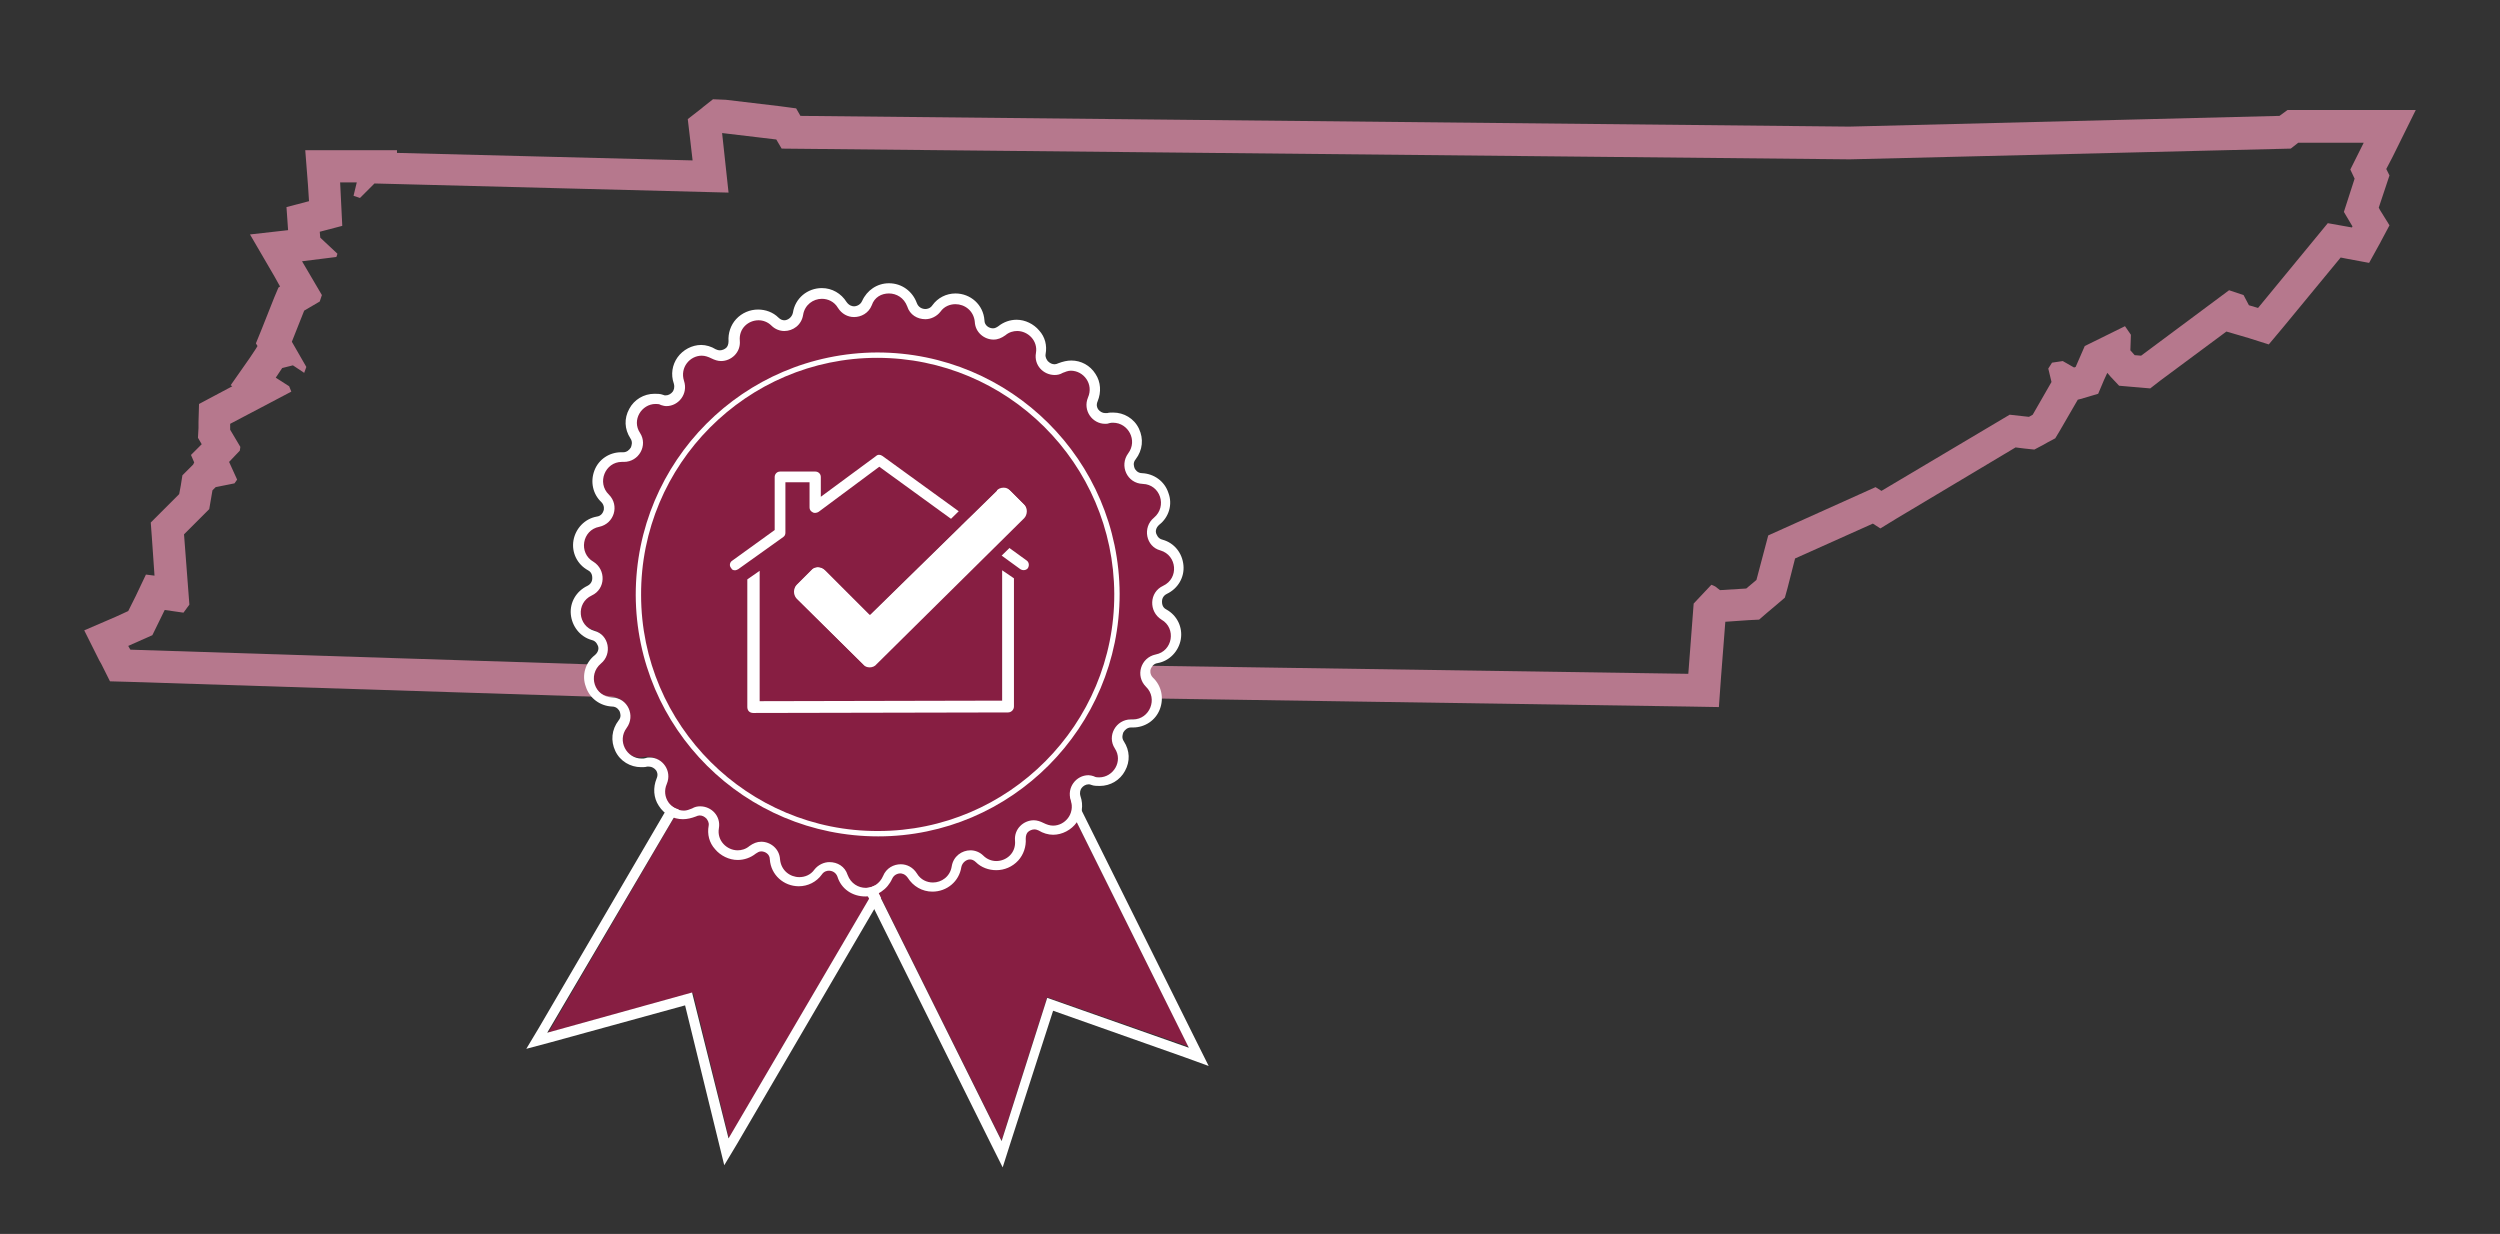 <?xml version="1.0" encoding="utf-8"?>
<!-- Generator: Adobe Illustrator 23.0.1, SVG Export Plug-In . SVG Version: 6.00 Build 0)  -->
<svg version="1.1" id="Layer_1" xmlns="http://www.w3.org/2000/svg" xmlns:xlink="http://www.w3.org/1999/xlink" x="0px" y="0px"
	 viewBox="0 0 466 230" style="enable-background:new 0 0 466 230;" xml:space="preserve">
<rect x="0" y="0" width="466" height="230" fill="#333333" stroke="none"/>
<style type="text/css">
	.st0{fill:#B6788D;}
	.st1{fill:#871E42;}
	.st2{fill:#FFFFFF;}
</style>
<path id="TN_2_" class="st0" d="M134.6,24.8l10.1,1.2l1,1.7l199.1,2l82.2-2l1.4-1.1l12.2,0l-2.5,5l0.8,1.7l-2,6.2l1.6,2.7l-0.1,0.2
	l-4.5-0.8l-13,15.8l-1.7-0.5l-1-1.9l-2.7-0.9l-16.4,12.2l-1.2-0.1l-0.8-0.9l0.1-2.9l-1.1-1.6l-7.5,3.7l-1.7,3.9l-0.3,0.1l-2.1-1.2
	l-2,0.3l-0.7,1.1l0.6,2.5l-3.5,6.1l-0.7,0.4l-3.6-0.4l-23.9,14.2l-1.1-0.7l-20,9l-2.2,8.3l-1.9,1.6l-4.9,0.3l-0.9-0.7L319,109
	l-3.3,3.5l-1,13.1L127,122.8l0.5,1.6l-103.2-3.3l-0.4-0.7l4.5-2l2.3-4.7l3.5,0.5l1.1-1.5l-1-13.1l4.7-4.7l0.6-3.5l0.6-0.6l3.5-0.7
	l0.5-0.7l-1.5-3.3l2-2.1l0.1-0.7l-1.9-3.2l0-1.1L54.3,73L53.9,72l-2.5-1.6l1.2-1.8l2-0.5l2.1,1.4l0.4-1.1l-2.7-4.7l2.3-5.8l2.9-1.7
	L60,55l-3.7-6.3l6.4-0.8l0.2-0.6l-3.2-3l-0.1-1.1l4.2-1.1L63.4,34l3.1,0l-0.6,2.5l1.2,0.4l2.7-2.7l66,1.7L134.6,24.8L134.6,24.8
	 M132.9,18.5L131,20l-0.1,0.1l-2.7,2.1l0.4,3.4l0.5,4.3l-55.1-1.4L74,28l-7.6,0l-3.1,0l-6.4,0l0.5,6.4l0.2,3.1l-4.2,1.1l0.3,4.3
	l-7.1,0.8l4.6,7.9l1,1.8l-0.3,0.2l-0.8,1.9l-2.3,5.8l-1.1,2.7l0.3,0.5l-0.3,0.5l-1.2,1.8l-3.5,5l0.3,0.2l-3.2,1.7l-3,1.6l-0.1,3.4
	l0,1.1l-0.1,1.8l0.7,1.2l-2,2l0.6,1.4L36,86.6l-0.6,0.6L34,88.6l-0.3,1.9l-0.3,1.6L30,95.5l-1.9,1.9l0.2,2.7l0.5,7.2l-1.6-0.2
	l-1.9,4l-1.4,2.8l-2.4,1.1l-5.8,2.5l2.8,5.6l0.4,0.7l1.6,3.2l3.6,0.1l103.2,3.3l8.5,0.3l-0.6-1.7l179.5,2.7l5.7,0.1l0.4-5.6
	l0.8-10.3l4.3-0.3l2-0.1l1.5-1.3l1.9-1.6l1.4-1.2l0.5-1.8l1.4-5.5l14.5-6.5l1.4,0.9l3.1-1.9l22.1-13.2l1.6,0.2l1.9,0.2l1.7-0.9
	l0.7-0.4l1.5-0.8l0.9-1.5l3.3-5.7l0.8-0.2l0.3-0.1l2.7-0.8l1.1-2.6l0.6-1.3l0.6,0.7l1.6,1.7l2.3,0.2l1.2,0.1l2.3,0.2l1.8-1.4
	l12.4-9.2l2.4,0.7l1.7,0.5l3.8,1.2l2.6-3.1l10.8-13.1l1,0.2l4.3,0.8l2.1-3.8l0.1-0.2l1.6-3l-1.8-2.9l-0.2-0.4l1.2-3.6l0.8-2.4
	l-0.6-1.2l1.2-2.3l4.3-8.7l-9.7,0l-12.2,0l-2,0l-1.5,1.1l-80.2,2l-195.5-2l-0.8-1.4l-3-0.4l-10.1-1.2L132.9,18.5L132.9,18.5z"/>
<g>
	<g>
		<polygon class="st1" points="130.6,143.9 102.2,192.5 129.2,185.1 135.9,212.2 164.4,163.6 		"/>
		<path class="st2" d="M130.6,143.9l33.7,19.7l-28.5,48.6l-6.8-27.2l-27,7.5L130.6,143.9 M129.9,141.3l-1,1.6l-28.4,48.6l-2.4,4
			l4.5-1.2l25.1-6.9l6.2,25.3l1.1,4.5l2.4-4l28.4-48.6l1-1.6l-1.6-1l-33.7-19.7L129.9,141.3L129.9,141.3z"/>
	</g>
	<g>
		<polygon class="st1" points="161.6,162.1 186.7,212.6 195.2,185.9 221.6,195.1 196.5,144.8 		"/>
		<path class="st2" d="M196.5,144.8l25.1,50.5l-26.4-9.3l-8.5,26.7l-25.1-50.5L196.5,144.8 M197.3,142.2l-1.7,0.8l-35,17.4l-1.7,0.8
			l0.8,1.7l25.1,50.5l2.1,4.2l1.4-4.4l8-24.8l24.6,8.7l4.4,1.6l-2.1-4.2l-25.1-50.5L197.3,142.2L197.3,142.2z"/>
	</g>
	<g>
		<g>
			<path class="st1" d="M211.2,134.1L211.2,134.1c-2.9-0.1-4.7,3-3.1,5.4l0,0c1.8,2.8-0.9,6.2-4,5.3l0,0c-2.7-0.8-5.3,1.8-4.4,4.5
				l0,0c1,3.1-2.3,5.8-5.1,4.2l0,0c-2.5-1.4-5.5,0.5-5.3,3.3l0,0c0.3,3.3-3.6,5.1-6,2.8l0,0c-2.1-2-5.5-0.9-6,2l0,0
				c-0.5,3.2-4.8,4.1-6.5,1.3l0,0c-1.5-2.4-5.1-2.1-6.3,0.5l0,0c-1.3,3-5.6,2.8-6.6-0.3l0,0c-0.9-2.7-4.5-3.3-6.2-1l0,0
				c-2,2.6-6.1,1.4-6.4-1.9l0,0c-0.2-2.9-3.6-4.3-5.8-2.5l0,0c-2.5,2.1-6.3-0.1-5.7-3.3l0,0c0.5-2.8-2.4-5-5-3.8l0,0
				c-2.9,1.4-6.1-1.6-4.8-4.6l0,0c1.1-2.6-1.2-5.4-4-4.9l0,0c-3.2,0.7-5.5-3-3.5-5.6l0,0c1.7-2.3,0.2-5.6-2.7-5.7l0,0
				c-3.3-0.1-4.6-4.2-2.1-6.3l0,0c2.2-1.8,1.5-5.4-1.2-6.1l0,0c-3.1-0.9-3.5-5.2-0.5-6.6l0,0c2.6-1.2,2.7-4.8,0.3-6.3l0,0
				c-2.8-1.6-2.1-5.9,1.1-6.5l0,0c2.8-0.6,3.8-4,1.8-6l0,0c-2.4-2.3-0.7-6.2,2.6-6.1l0,0c2.9,0.1,4.7-3,3.1-5.4l0,0
				c-1.8-2.8,0.9-6.2,4-5.3l0,0c2.7,0.8,5.3-1.8,4.4-4.5l0,0c-1-3.1,2.3-5.8,5.1-4.2l0,0c2.5,1.4,5.5-0.5,5.3-3.3l0,0
				c-0.3-3.3,3.6-5.1,6-2.8l0,0c2.1,2,5.5,0.9,6-2l0,0c0.5-3.2,4.8-4.1,6.5-1.3l0,0c1.5,2.4,5.1,2.1,6.3-0.5l0,0
				c1.3-3,5.6-2.8,6.6,0.3l0,0c0.9,2.7,4.5,3.3,6.2,1l0,0c2-2.6,6.1-1.4,6.4,1.9l0,0c0.2,2.9,3.6,4.3,5.8,2.5l0,0
				c2.5-2.1,6.3,0.1,5.7,3.3l0,0c-0.5,2.8,2.4,5,5,3.8l0,0c2.9-1.4,6.1,1.6,4.8,4.6l0,0c-1.1,2.6,1.2,5.4,4,4.9l0,0
				c3.2-0.7,5.5,3,3.5,5.6l0,0c-1.7,2.3-0.2,5.6,2.7,5.7l0,0c3.3,0.1,4.6,4.2,2.1,6.3l0,0c-2.2,1.8-1.5,5.4,1.2,6.1l0,0
				c3.1,0.9,3.5,5.2,0.5,6.6l0,0c-2.6,1.2-2.7,4.8-0.3,6.3l0,0c2.8,1.6,2.1,5.9-1.1,6.5l0,0c-2.8,0.6-3.8,4-1.8,6l0,0
				C216.2,130.3,214.5,134.3,211.2,134.1z"/>
			<path class="st2" d="M165.7,54.7c1.4,0,2.8,0.8,3.4,2.4c0.5,1.6,1.9,2.4,3.4,2.4c1,0,2.1-0.5,2.8-1.4l0,0c0.7-1,1.8-1.4,2.8-1.4
				c1.7,0,3.4,1.2,3.6,3.3l0,0c0.1,2,1.8,3.3,3.5,3.3c0.8,0,1.5-0.3,2.2-0.8c0.7-0.6,1.5-0.8,2.2-0.8c2,0,3.9,1.8,3.5,4.1l0,0
				c-0.4,2.3,1.4,4.1,3.5,4.1c0.5,0,1-0.1,1.5-0.4c0.5-0.2,1-0.4,1.5-0.4c2.4,0,4.3,2.5,3.2,5l0,0c-1,2.4,0.8,4.9,3.2,4.9
				c0.2,0,0.5,0,0.7-0.1c0.3-0.1,0.5-0.1,0.8-0.1c2.8,0,4.6,3.3,2.8,5.7c-1.7,2.3-0.2,5.6,2.7,5.7c3.3,0.1,4.6,4.2,2.1,6.3l0,0
				c-2.2,1.8-1.5,5.4,1.2,6.1c3.1,0.9,3.5,5.2,0.5,6.6l0,0c-2.6,1.2-2.7,4.8-0.3,6.3l0,0c2.8,1.6,2.1,5.9-1.1,6.5
				c-2.8,0.6-3.8,4-1.8,6c2.3,2.2,0.7,6.1-2.4,6.1c-0.1,0-0.1,0-0.2,0c-0.1,0-0.1,0-0.2,0c-2.8,0-4.5,3.1-3,5.4
				c1.6,2.4-0.3,5.4-2.9,5.4c-0.3,0-0.7,0-1-0.2c-0.3-0.1-0.7-0.2-1-0.2c-2.3,0-4.1,2.3-3.3,4.7l0,0c0.8,2.5-1.1,4.7-3.3,4.7
				c-0.6,0-1.2-0.2-1.8-0.5s-1.2-0.5-1.8-0.5c-1.9,0-3.7,1.6-3.5,3.8c0.2,2.3-1.6,3.8-3.5,3.8c-0.8,0-1.7-0.3-2.4-1l0,0
				c-0.7-0.7-1.6-1-2.4-1c-1.6,0-3.2,1.1-3.5,3l0,0c-0.3,1.9-1.9,3-3.5,3c-1.1,0-2.3-0.5-3-1.7c-0.7-1.1-1.8-1.7-3-1.7
				c-1.3,0-2.7,0.7-3.3,2.2c-0.6,1.4-1.9,2.2-3.2,2.2c-1.4,0-2.8-0.8-3.4-2.4c-0.5-1.6-1.9-2.4-3.4-2.4c-1,0-2.1,0.5-2.8,1.4
				c-0.7,1-1.8,1.4-2.8,1.4c-1.7,0-3.4-1.2-3.6-3.3c-0.1-2-1.8-3.3-3.5-3.3c-0.8,0-1.5,0.3-2.2,0.8l0,0c-0.7,0.6-1.5,0.8-2.2,0.8
				c-2,0-3.9-1.8-3.5-4.1l0,0c0.4-2.3-1.4-4.1-3.5-4.1c-0.5,0-1,0.1-1.5,0.4l0,0c-0.5,0.2-1,0.4-1.5,0.4c-2.4,0-4.3-2.5-3.2-5
				c1-2.4-0.8-4.9-3.2-4.9c-0.2,0-0.5,0-0.7,0.1l0,0c-0.3,0.1-0.5,0.1-0.8,0.1c-2.8,0-4.6-3.3-2.8-5.7c1.7-2.3,0.2-5.6-2.7-5.7
				c-3.3-0.1-4.6-4.2-2.1-6.3c2.2-1.8,1.5-5.4-1.2-6.1c-3.1-0.9-3.5-5.2-0.5-6.6l0,0c2.6-1.2,2.7-4.8,0.3-6.3
				c-2.8-1.6-2.1-5.9,1.1-6.5l0,0c2.8-0.6,3.8-4,1.8-6l0,0c-2.3-2.2-0.7-6.1,2.4-6.1c0.1,0,0.1,0,0.2,0c0.1,0,0.1,0,0.2,0
				c2.8,0,4.5-3.1,3-5.4c-1.6-2.4,0.3-5.4,2.9-5.4c0.3,0,0.7,0,1,0.2c0.3,0.1,0.7,0.2,1,0.2c2.3,0,4.1-2.3,3.3-4.7
				c-0.8-2.5,1.1-4.7,3.3-4.7c0.6,0,1.2,0.2,1.8,0.5c0.6,0.3,1.2,0.5,1.8,0.5c1.9,0,3.7-1.6,3.5-3.8c-0.2-2.3,1.6-3.8,3.5-3.8
				c0.8,0,1.7,0.3,2.4,1c0.7,0.7,1.6,1,2.4,1c1.6,0,3.2-1.1,3.5-3l0,0c0.3-1.9,1.9-3,3.5-3c1.1,0,2.3,0.5,3,1.7
				c0.7,1.1,1.8,1.7,3,1.7c1.3,0,2.7-0.7,3.3-2.2l0,0C163,55.4,164.3,54.7,165.7,54.7 M165.7,52.8c-2.2,0-4.1,1.3-5,3.3
				c-0.4,0.9-1.3,1-1.5,1c-0.3,0-0.9-0.1-1.4-0.8c-1-1.6-2.7-2.6-4.6-2.6c-2.7,0-5,1.9-5.4,4.6c-0.2,0.9-1,1.4-1.6,1.4
				c-0.3,0-0.7-0.1-1.1-0.5c-1-1-2.4-1.5-3.8-1.5c-1.5,0-3,0.6-4.1,1.8c-1,1.1-1.5,2.6-1.4,4.1c0,0.6-0.2,1-0.4,1.2
				c-0.3,0.3-0.8,0.5-1.2,0.5c-0.3,0-0.6-0.1-0.8-0.2c-0.8-0.5-1.8-0.8-2.7-0.8c-1.7,0-3.4,0.9-4.4,2.3s-1.3,3.2-0.7,4.9
				c0.2,0.7,0,1.2-0.2,1.5c-0.3,0.4-0.8,0.7-1.3,0.7c-0.2,0-0.3,0-0.5-0.1c-0.5-0.2-1.1-0.2-1.6-0.2c-2,0-3.8,1.1-4.7,2.8
				c-1,1.8-0.9,3.8,0.2,5.5c0.5,0.7,0.2,1.4,0.1,1.7c-0.3,0.5-0.8,0.9-1.4,0.9c-0.2,0-0.3,0-0.4,0c-2.2,0-4.2,1.3-5,3.4
				c-0.8,2.1-0.3,4.4,1.3,5.9c0.6,0.6,0.5,1.4,0.4,1.6c-0.1,0.3-0.4,1-1.3,1.1c-2.2,0.4-3.9,2.2-4.3,4.4c-0.4,2.3,0.7,4.5,2.7,5.6
				c0.8,0.4,0.8,1.2,0.8,1.5s-0.1,1-0.9,1.4c-2.1,1-3.3,3.1-3.1,5.3c0.2,2.2,1.7,4.2,3.9,4.8c0.9,0.2,1.1,1,1.2,1.2
				c0.1,0.3,0.1,1-0.6,1.6c-1.8,1.4-2.5,3.8-1.7,5.9c0.7,2.2,2.7,3.6,4.9,3.7c0.9,0,1.3,0.7,1.4,0.9c0.1,0.3,0.4,1-0.2,1.7
				c-1.3,1.7-1.5,3.8-0.6,5.7c0.9,1.9,2.8,3,4.8,3c0.4,0,0.8,0,1.1-0.1c0.1,0,0.2,0,0.4,0c0.5,0,1,0.3,1.3,0.7
				c0.2,0.3,0.4,0.8,0.1,1.5c-0.7,1.7-0.6,3.6,0.4,5.1c1,1.6,2.7,2.5,4.5,2.5c0.8,0,1.6-0.2,2.4-0.5c0.2-0.1,0.5-0.2,0.7-0.2
				c0.5,0,0.9,0.2,1.3,0.6c0.2,0.3,0.5,0.7,0.4,1.3c-0.3,1.6,0.1,3.2,1.2,4.4c1,1.2,2.6,2,4.2,2c1.2,0,2.4-0.4,3.4-1.2
				c0.3-0.2,0.6-0.4,1-0.4c0.7,0,1.6,0.5,1.6,1.5c0.2,2.9,2.6,5,5.4,5c1.7,0,3.3-0.8,4.3-2.2c0.4-0.6,1-0.7,1.3-0.7
				c0.6,0,1.3,0.3,1.6,1.1c0.7,2.3,2.8,3.7,5.2,3.7c2.2,0,4.1-1.3,5-3.3c0.4-0.9,1.3-1,1.5-1c0.3,0,0.9,0.1,1.4,0.8
				c1,1.6,2.7,2.6,4.6,2.6c2.7,0,5-1.9,5.4-4.6c0.2-0.9,1-1.4,1.6-1.4c0.3,0,0.7,0.1,1.1,0.5c1,1,2.4,1.5,3.8,1.5
				c1.5,0,3-0.6,4.1-1.8c1-1.1,1.5-2.6,1.4-4.1c0-0.6,0.2-1,0.4-1.2c0.3-0.3,0.8-0.5,1.2-0.5c0.3,0,0.6,0.1,0.8,0.2
				c0.8,0.5,1.8,0.8,2.7,0.8c1.7,0,3.4-0.9,4.4-2.3c1-1.4,1.3-3.2,0.7-4.9c-0.2-0.7,0-1.2,0.2-1.5c0.3-0.4,0.8-0.7,1.3-0.7
				c0.2,0,0.3,0,0.5,0.1c0.5,0.2,1.1,0.2,1.6,0.2c2,0,3.8-1.1,4.7-2.8c1-1.8,0.9-3.8-0.2-5.5c-0.5-0.7-0.2-1.4-0.1-1.7
				c0.3-0.5,0.8-0.9,1.4-0.9c0.2,0,0.3,0,0.4,0c2.2,0,4.2-1.3,5-3.4c0.8-2.1,0.3-4.4-1.3-5.9c-0.6-0.6-0.5-1.4-0.4-1.6
				c0.1-0.2,0.4-1,1.3-1.1c2.2-0.4,3.9-2.2,4.3-4.4c0.4-2.3-0.7-4.5-2.7-5.6c-0.8-0.4-0.8-1.2-0.8-1.5c0-0.3,0.1-1,0.9-1.4
				c2.1-1,3.3-3.1,3.1-5.3c-0.2-2.3-1.7-4.2-3.9-4.8c-0.9-0.2-1.1-1-1.2-1.2c-0.1-0.3-0.1-1,0.6-1.6c1.8-1.4,2.5-3.8,1.7-5.9
				c-0.7-2.2-2.7-3.6-4.9-3.7c-0.9,0-1.3-0.7-1.4-0.9c-0.1-0.3-0.4-1,0.2-1.7c1.3-1.7,1.5-3.8,0.6-5.7c-0.9-1.9-2.8-3-4.8-3
				c-0.4,0-0.8,0-1.1,0.1c-0.1,0-0.2,0-0.4,0c-0.5,0-1-0.3-1.3-0.7c-0.2-0.3-0.4-0.8-0.1-1.5c0.7-1.7,0.6-3.6-0.4-5.1
				c-1-1.6-2.7-2.5-4.5-2.5c-0.8,0-1.6,0.2-2.4,0.5c-0.2,0.1-0.5,0.2-0.7,0.2c-0.5,0-0.9-0.2-1.3-0.6c-0.2-0.3-0.5-0.7-0.4-1.3
				c0.3-1.6-0.1-3.2-1.2-4.4c-1-1.2-2.6-2-4.2-2c-1.2,0-2.4,0.4-3.4,1.2c-0.3,0.2-0.6,0.4-1,0.4c-0.7,0-1.6-0.5-1.6-1.5
				c-0.2-2.9-2.6-5-5.4-5c-1.7,0-3.3,0.8-4.3,2.2c-0.4,0.6-1,0.7-1.3,0.7c-0.6,0-1.3-0.3-1.6-1.1C170.1,54.3,168.1,52.8,165.7,52.8
				L165.7,52.8z"/>
		</g>
	</g>
	<path class="st2" d="M163.7,155.9c-24.9,0-45.1-20.1-45.2-45c0-24.9,20.1-45.1,45-45.2c24.9,0,45.1,20.1,45.2,45
		C208.7,135.6,188.5,155.9,163.7,155.9z M163.5,66.7c-24.3,0-44.1,19.9-44,44.2c0,24.3,19.9,44.1,44.2,44c24.3,0,44.1-19.9,44-44.2
		S187.8,66.7,163.5,66.7z"/>
	<path class="st2" d="M137,106.3c0.2,0,0.4-0.1,0.6-0.2l8.4-6c0.3-0.2,0.4-0.5,0.4-0.8l0-9.4l4.5,0l0,4.7c0,0.4,0.2,0.7,0.6,0.9
		c0.3,0.2,0.8,0.1,1.1-0.1l11.3-8.4l26.3,19.1c0.5,0.3,1.1,0.2,1.4-0.2c0.3-0.5,0.2-1.1-0.2-1.4l-26.9-19.5c-0.4-0.3-0.9-0.3-1.2,0
		l-10.3,7.6l0-3.7c0-0.6-0.5-1-1-1l-6.6,0c-0.6,0-1,0.5-1,1l0,9.9l-7.9,5.7c-0.5,0.3-0.6,1-0.2,1.4
		C136.4,106.2,136.7,106.3,137,106.3z"/>
	<path class="st2" d="M186.8,106.3l0,24.3l-45.2,0.1l0-22.3l0-2l-2.3,1.6l0,0.4l0,23.4c0,0.3,0.1,0.6,0.3,0.8
		c0.2,0.2,0.5,0.3,0.8,0.3l47.5-0.1c0.6,0,1.1-0.5,1.1-1.1l0-23.9L186.8,106.3z"/>
	<g>
		<path class="st2" d="M148.4,111.6c-0.3-0.3-0.5-0.8-0.5-1.3c0-0.5,0.2-1,0.5-1.3l2.7-2.7c0.3-0.4,0.8-0.6,1.3-0.6s1,0.2,1.4,0.6
			l8.3,8.3l23.6-23.1c0.4-0.4,0.8-0.6,1.4-0.6c0.5,0,0.9,0.2,1.3,0.6l2.7,2.7c0.3,0.3,0.5,0.8,0.5,1.3c0,0.5-0.2,1-0.5,1.3
			l-27.5,27.2c-0.3,0.4-0.8,0.6-1.3,0.6c-0.5,0-1-0.2-1.3-0.6L148.4,111.6z"/>
		<path class="st1" d="M186.9,90.7c0.5,0,0.9,0.2,1.3,0.6l2.7,2.7c0.3,0.3,0.5,0.8,0.5,1.3c0,0.5-0.2,1-0.5,1.3l-27.5,27.2
			c-0.3,0.4-0.8,0.6-1.3,0.6c-0.5,0-1-0.2-1.3-0.6l-12.3-12.2c-0.3-0.3-0.5-0.8-0.5-1.3c0-0.5,0.2-1,0.5-1.3l2.7-2.7
			c0.3-0.4,0.8-0.6,1.3-0.6c0.5,0,1,0.2,1.4,0.6l8.3,8.3l23.6-23.1C185.9,90.9,186.4,90.7,186.9,90.7 M186.9,88.8
			c-1,0-2,0.4-2.7,1.1l-22.2,21.8l-6.9-6.9c-0.7-0.7-1.7-1.1-2.7-1.1s-2,0.4-2.7,1.2l-2.7,2.6c-0.7,0.7-1.1,1.6-1.1,2.7
			c0,1,0.4,2,1.1,2.7l12.3,12.2c0.7,0.8,1.6,1.2,2.7,1.2s2-0.4,2.7-1.2L192.4,98c0.7-0.7,1.1-1.6,1.1-2.7c0-1-0.4-2-1.1-2.7
			l-2.7-2.6C188.8,89.2,187.9,88.8,186.9,88.8L186.9,88.8z"/>
	</g>
</g>
</svg>
